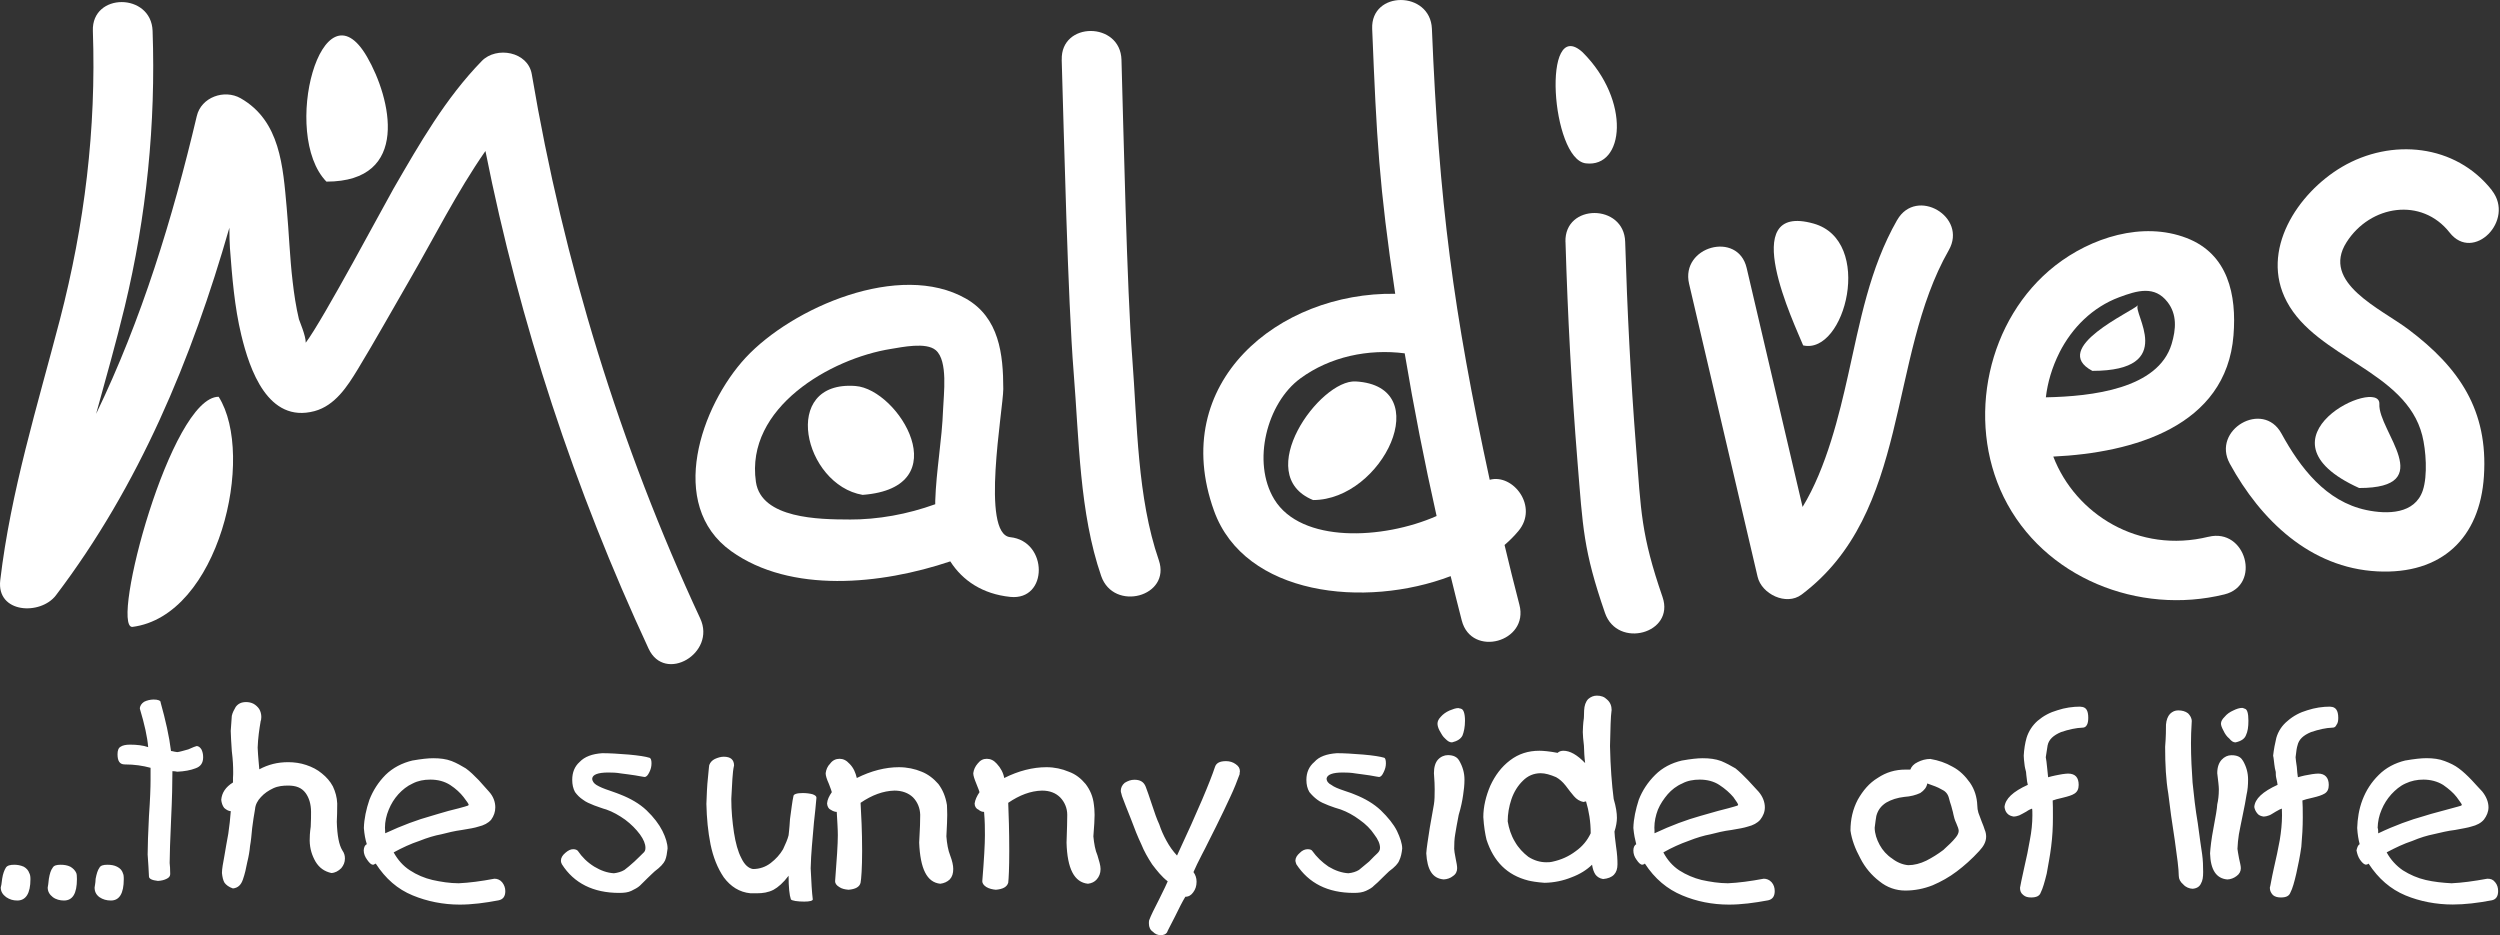 <svg width="532" height="199" viewBox="0 0 532 199" fill="none" xmlns="http://www.w3.org/2000/svg">
<rect x="0" y="0" width="532" height="199" fill="#333333" stroke="none"/>
<g clip-path="url(#clip0_16200_209441)">
<path fill-rule="evenodd" clip-rule="evenodd" d="M6.22 185.77C6.37 186.01 6.48 186.42 6.48 187.07C6.48 190.15 5.49 191.63 3.68 191.63C2.78 191.63 2.05 191.41 1.31 190.91C0.58 190.37 0.16 189.72 0.16 188.86C0.25 188.65 0.34 188.03 0.46 187C0.62 185.92 0.93 185.16 1.24 184.65C1.53 184.17 2.19 184.02 3.02 184.02C3.68 184.02 4.34 184.12 5.07 184.44C5.64 184.77 6.04 185.22 6.22 185.77ZM16.23 185.77C16.33 186.01 16.37 186.42 16.37 187.07C16.37 190.15 15.46 191.63 13.61 191.63C12.76 191.63 11.89 191.41 11.24 190.91C10.54 190.37 10.15 189.72 10.15 188.86C10.18 188.65 10.32 188.03 10.4 187C10.58 185.92 10.82 185.16 11.21 184.65C11.46 184.17 12.05 184.02 12.91 184.02C13.61 184.02 14.34 184.12 14.98 184.44C15.54 184.77 15.99 185.22 16.23 185.77ZM26.12 185.77C26.28 186.01 26.34 186.42 26.34 187.07C26.34 190.15 25.4 191.63 23.6 191.63C22.68 191.63 21.89 191.41 21.15 190.91C20.44 190.37 20.13 189.72 20.13 188.86C20.13 188.65 20.32 188.03 20.35 187C20.56 185.92 20.79 185.16 21.16 184.65C21.41 184.17 22.01 184.02 22.84 184.02C23.61 184.02 24.3 184.12 24.92 184.44C25.58 184.77 25.96 185.22 26.14 185.77M34.17 149.45C35.23 153.23 36.01 156.69 36.39 159.81C36.6 159.81 36.83 159.9 37.1 159.95C37.32 160 37.5 160 37.72 160.05C38.24 160 39.02 159.75 40.06 159.47C41.08 159.01 41.64 158.8 41.85 158.76C42.21 158.76 42.59 159.01 42.88 159.5C43.09 159.95 43.23 160.45 43.23 161.14C43.23 162.37 42.69 163.13 41.6 163.5C40.57 163.91 39.23 164.15 37.73 164.22C37.39 164.16 37.11 164.1 36.69 164.1C36.69 166.55 36.62 170.01 36.41 174.34C36.22 178.79 36.1 181.85 36.1 183.65C36.16 184.11 36.22 184.93 36.22 186.01C36.22 186.42 35.97 186.77 35.49 186.99C34.98 187.26 34.39 187.41 33.61 187.46C32.32 187.32 31.7 186.99 31.7 186.51C31.64 185.21 31.56 183.75 31.42 181.84C31.42 179.99 31.52 177.32 31.7 173.66C31.95 170.14 32.04 167.52 32.04 165.96V163.39C30.39 162.94 28.62 162.67 26.54 162.67C25.46 162.67 25.01 161.93 25.01 160.5C25.01 159.73 25.2 159.15 25.67 158.9C26.07 158.62 26.76 158.46 27.63 158.46C29.16 158.46 30.46 158.62 31.53 158.99C31.37 156.88 30.75 154.1 29.76 150.81C29.76 150.2 30.12 149.71 30.65 149.35C31.21 149.05 32 148.86 32.68 148.86C33.58 148.86 34.12 149.05 34.2 149.43M55.46 153.52C55.18 155.16 54.9 157.04 54.83 159.1C54.92 161.15 55.11 162.7 55.18 163.71C57.09 162.69 59.05 162.19 61.33 162.19C62.61 162.19 63.96 162.38 65.16 162.79C66.4 163.2 67.56 163.79 68.5 164.59C69.47 165.37 70.27 166.27 70.84 167.35C71.37 168.48 71.71 169.66 71.76 170.99C71.76 172.58 71.72 173.88 71.67 174.89C71.76 177.81 72.14 179.81 72.85 180.96C73.25 181.52 73.4 182.06 73.4 182.68C73.4 183.49 73.13 184.12 72.62 184.75C72 185.36 71.3 185.74 70.52 185.78C69.01 185.44 67.94 184.66 67.16 183.38C66.4 182.06 65.93 180.64 65.9 178.87C65.9 178.17 65.93 177.21 66.12 175.92C66.19 174.65 66.19 173.55 66.19 172.79C66.19 171.09 65.76 169.76 65.03 168.75C64.18 167.6 62.96 167.17 61.32 167.17C60.24 167.17 59.18 167.27 58.18 167.73C57.12 168.23 56.27 168.8 55.54 169.6C54.81 170.36 54.34 171.24 54.27 172.21C54.06 173.46 53.82 174.81 53.66 176.23C53.52 177.71 53.41 178.98 53.21 180.02C53.12 181.1 52.92 182.27 52.61 183.51C52.38 184.75 52.09 186.03 51.69 187.16C51.31 188.28 50.66 188.95 49.57 189.06C48.69 188.77 48.14 188.32 47.79 187.87C47.49 187.38 47.32 186.67 47.23 185.78C47.23 184.88 47.47 183.66 47.75 182.14C48.02 180.64 48.27 178.98 48.58 177.42C48.83 175.77 48.99 174.2 49.11 172.62C48.58 172.59 48.16 172.31 47.71 171.93C47.33 171.44 47.14 170.83 47.08 170.2C47.2 168.71 48.02 167.47 49.58 166.51V165.51C49.62 165.05 49.62 164.64 49.62 164.35C49.62 163.21 49.58 161.8 49.33 159.83C49.22 157.97 49.1 156.5 49.1 155.53C49.22 154.04 49.26 153.02 49.33 152.32C49.48 151.65 49.81 151.02 50.16 150.43C50.66 149.76 51.34 149.4 52.38 149.4C52.91 149.4 53.46 149.51 53.94 149.76C54.43 150.03 54.86 150.43 55.16 150.88C55.44 151.34 55.61 151.95 55.61 152.58C55.61 153.02 55.53 153.4 55.44 153.55M99.74 171.28C99.74 171.08 99.36 170.56 98.64 169.61C97.96 168.74 97.02 167.84 95.79 167.04C94.55 166.26 93.17 165.9 91.57 165.9C90.2 165.9 88.96 166.14 87.83 166.72C86.64 167.25 85.63 168.08 84.78 169C83.88 170 83.23 171.07 82.73 172.28C82.21 173.53 81.92 174.82 81.92 176.13C81.93 176.45 81.97 176.8 81.97 177.32C85.63 175.62 88.85 174.44 91.81 173.62C92.5 173.39 93.75 173.06 95.43 172.56C97.23 172.14 98.38 171.79 98.9 171.65C99.47 171.5 99.7 171.41 99.75 171.26M87.82 161.83C89.65 161.51 91.07 161.35 92.18 161.35C93.67 161.35 94.94 161.51 96.1 161.95C97.21 162.38 98.2 162.96 99.12 163.51C100.03 164.16 100.92 165.03 101.88 166.02C102.74 167.04 103.58 167.87 104.06 168.46C104.96 169.44 105.4 170.63 105.4 171.8C105.4 172.78 105.1 173.63 104.51 174.45C103.88 175.15 103 175.63 101.79 175.91C101.11 176.15 99.9 176.36 98.29 176.62C96.77 176.82 95.25 177.19 93.9 177.54C92.51 177.8 90.97 178.25 89.2 178.96C87.45 179.54 85.61 180.38 83.77 181.39C84.65 182.97 85.77 184.27 87.24 185.21C88.68 186.16 90.33 186.86 92.04 187.26C93.85 187.66 95.69 187.95 97.6 187.96C99.82 187.86 102.37 187.53 105.22 186.99C105.79 186.99 106.4 187.2 106.85 187.74C107.28 188.28 107.53 188.93 107.53 189.62C107.53 190.74 107.08 191.38 106.1 191.59C103.22 192.14 100.43 192.5 97.84 192.5C94.3 192.5 90.89 191.81 87.82 190.54C84.61 189.22 82.05 187 79.96 183.77C79.88 183.83 79.79 183.85 79.65 183.92C79.58 184 79.51 184 79.39 184.01C78.96 184.01 78.61 183.63 78.13 182.96C77.67 182.33 77.4 181.68 77.4 180.96C77.43 180.31 77.66 179.8 78.06 179.65C77.75 178.67 77.54 177.59 77.43 176.2C77.49 174.22 77.92 172.23 78.61 170.19C79.38 168.23 80.49 166.47 82.05 164.89C83.59 163.39 85.55 162.36 87.82 161.82M126.02 165.68C126.02 166.23 126.4 166.72 126.92 167.04C127.6 167.45 128.5 167.84 129.77 168.25C130.97 168.69 131.73 168.93 132 169.07C134.17 169.92 136.08 171.01 137.59 172.44C139.14 173.93 140.23 175.38 140.96 176.81C141.67 178.24 142.06 179.54 142.06 180.57C141.94 181.58 141.83 182.39 141.52 183.11C141.21 183.76 140.53 184.52 139.33 185.41C139.03 185.72 138.49 186.15 137.8 186.86C137.12 187.53 136.57 188.06 136.17 188.47C135.73 188.89 135.04 189.24 134.34 189.58C133.65 189.91 132.84 190.01 131.76 190.01C126.26 190.01 122.13 187.95 119.57 183.91C119.42 183.63 119.36 183.36 119.36 183.19C119.36 182.54 119.69 182.01 120.3 181.49C120.94 180.93 121.46 180.71 121.99 180.71C122.45 180.71 122.81 180.87 122.97 181.07C123.85 182.37 124.94 183.47 126.44 184.41C127.88 185.27 129.2 185.74 130.64 185.83C131.42 185.74 132.25 185.51 132.88 185.12C133.47 184.7 134.16 184.08 135 183.34C135.85 182.51 136.49 181.93 136.83 181.56C137.22 181.25 137.35 180.92 137.35 180.42C137.35 179.59 136.97 178.65 136.19 177.57C135.35 176.44 134.3 175.38 133.05 174.44C131.73 173.5 130.41 172.75 129.01 172.26C128.2 172.05 127.41 171.72 126.44 171.39C125.5 171.01 124.7 170.69 124.04 170.17C123.35 169.72 122.81 169.16 122.36 168.54C121.96 167.8 121.77 166.95 121.77 165.95C121.77 164.39 122.27 163.1 123.35 162.14C124.42 161.01 126.02 160.43 128.15 160.28C129.73 160.28 131.58 160.39 133.79 160.57C135.89 160.76 137.41 161 138.19 161.25C138.5 161.32 138.64 161.76 138.64 162.43C138.64 163.1 138.5 163.68 138.19 164.31C137.84 165.01 137.57 165.34 137.13 165.34C136.94 165.34 136.28 165.17 135.17 165C134.05 164.86 133.13 164.68 132.17 164.59C131.14 164.41 130.32 164.39 129.45 164.39C127.24 164.39 126.11 164.85 126.03 165.65M156.19 162.96C155.86 164.34 155.81 166.73 155.62 170.01C155.62 172.58 155.86 174.97 156.19 177.19C156.54 179.37 157.02 181.22 157.77 182.63C158.43 184.02 159.28 184.77 160.23 184.93C161.64 184.93 162.94 184.48 164.01 183.65C165.09 182.82 165.97 181.85 166.63 180.73C167.15 179.62 167.6 178.62 167.81 177.75C167.81 177.65 167.99 176.46 168.11 174.31C168.42 172.11 168.59 170.53 168.84 169.44C168.84 169.01 169.56 168.76 170.83 168.76C171.61 168.76 172.37 168.87 172.89 169.01C173.45 169.2 173.74 169.44 173.74 169.75C173.58 171.42 173.45 173.07 173.21 175C173.07 176.81 172.89 178.5 172.77 180.08C172.65 181.51 172.55 183.15 172.51 184.77C172.65 187.67 172.77 189.94 172.96 191.38C172.96 191.67 172.37 191.86 171.14 191.86C170.45 191.86 169.86 191.82 169.25 191.73C168.68 191.62 168.42 191.54 168.3 191.38C167.99 190.49 167.81 188.81 167.81 186.36C166.71 187.84 165.57 188.82 164.6 189.35C163.48 189.92 162.32 190.09 161.09 190.09H159.71C157.34 189.87 155.47 188.64 154.03 186.71C152.68 184.73 151.76 182.39 151.2 179.68C150.66 176.96 150.39 174.15 150.32 171.08C150.39 169.2 150.45 167.26 150.66 165.4C150.82 163.51 150.94 162.64 150.94 162.78C151.13 162.24 151.56 161.78 152.12 161.51C152.76 161.22 153.39 161.03 154.01 161.03C155.48 161.03 156.21 161.66 156.21 162.95M180.76 162.51C181.66 163.41 182.06 164.44 182.33 165.56C185.36 164.04 188.41 163.26 191.29 163.26C193.04 163.26 194.71 163.62 196.13 164.22C197.48 164.75 198.68 165.68 199.69 166.84C200.61 168.08 201.22 169.49 201.51 171.31C201.51 171.71 201.57 172.4 201.57 173.4C201.57 174.23 201.51 175.79 201.39 177.98C201.51 179.54 201.76 180.95 202.19 182.02C202.64 183.2 202.85 184.16 202.85 184.92C202.85 185.85 202.64 186.57 202.11 187.14C201.57 187.66 200.89 187.96 200.09 188.06C197.23 187.77 195.83 184.86 195.6 179.32C195.78 176.45 195.82 174.45 195.82 173.39C195.78 171.95 195.24 170.65 194.29 169.68C193.33 168.75 191.96 168.24 190.35 168.24C187.95 168.3 185.54 169.19 183.13 170.84C183.27 173.37 183.46 176.78 183.46 181.08C183.46 184.75 183.28 187.05 183.13 187.85C182.91 188.75 182.04 189.21 180.58 189.34C179.76 189.27 179.1 189.12 178.58 188.75C177.96 188.38 177.71 187.95 177.71 187.53C178.07 182.88 178.29 179.62 178.29 177.74C178.29 176.45 178.17 174.78 178.06 172.77C177.7 172.77 177.28 172.65 176.72 172.28C176.27 172.07 176.05 171.56 176 170.98C176.05 170.17 176.45 169.39 177.01 168.57C177.01 168.45 176.78 167.86 176.4 166.84C175.93 165.79 175.7 165.07 175.7 164.54C175.81 163.78 176.05 163.1 176.69 162.46C177.18 161.79 177.87 161.47 178.67 161.47C179.4 161.47 180.12 161.79 180.75 162.51M212.11 162.51C212.95 163.41 213.5 164.44 213.7 165.56C216.72 164.04 219.77 163.26 222.69 163.26C224.41 163.26 226.01 163.62 227.43 164.22C228.92 164.75 230.05 165.68 231.02 166.84C231.96 168.08 232.6 169.49 232.79 171.31C232.84 171.71 232.93 172.4 232.93 173.4C232.93 174.23 232.85 175.79 232.67 177.98C232.82 179.54 233.07 180.95 233.54 182.02C233.89 183.2 234.2 184.16 234.2 184.92C234.2 185.85 233.89 186.57 233.38 187.14C232.93 187.66 232.32 187.96 231.52 188.06C228.61 187.77 227.11 184.86 226.96 179.32C227.06 176.45 227.11 174.45 227.11 173.39C227.11 171.95 226.54 170.65 225.6 169.68C224.66 168.75 223.4 168.24 221.73 168.24C219.33 168.3 216.96 169.19 214.55 170.84C214.65 173.37 214.77 176.78 214.77 181.08C214.77 184.75 214.65 187.05 214.55 187.85C214.27 188.75 213.42 189.21 211.91 189.34C211.2 189.27 210.49 189.12 209.88 188.75C209.31 188.38 209.03 187.95 209.03 187.53C209.41 182.88 209.59 179.62 209.59 177.74C209.59 176.45 209.59 174.78 209.41 172.77C209.03 172.77 208.62 172.65 208.2 172.28C207.68 172.07 207.4 171.56 207.4 170.98C207.52 170.17 207.89 169.39 208.44 168.57C208.44 168.45 208.19 167.86 207.79 166.84C207.36 165.79 207.11 165.07 207.11 164.54C207.21 163.78 207.51 163.1 208.07 162.46C208.6 161.79 209.21 161.47 209.99 161.47C210.77 161.47 211.47 161.79 212.11 162.51ZM263.81 164.71C263.29 166.14 262.63 167.84 261.79 169.61C260.94 171.42 259.97 173.52 258.77 175.91C257.56 178.25 256.62 180.28 255.81 181.77C255 183.32 254.39 184.61 253.97 185.58C254.39 186.15 254.63 186.83 254.63 187.62C254.63 188.54 254.39 189.25 253.92 189.88C253.5 190.49 252.94 190.83 252.24 190.83C251.63 191.82 250.89 193.29 250.02 195.08C249.1 196.92 248.49 197.99 248.34 198.42C248.09 198.8 247.66 199 246.99 199C246.38 199 245.84 198.8 245.31 198.26C244.75 197.9 244.49 197.24 244.49 196.58V196.2C244.49 196.02 244.54 195.89 244.54 195.83C244.9 194.84 245.66 193.32 246.69 191.32C247.7 189.26 248.34 187.97 248.49 187.55C247.18 186.54 246.17 185.24 245.18 183.94C244.26 182.54 243.44 181.1 242.86 179.64C242.13 178.11 241.43 176.37 240.65 174.25C239.82 172.17 239.18 170.57 238.78 169.46C238.72 169.22 238.66 169.1 238.64 168.92C238.6 168.81 238.53 168.6 238.5 168.34C238.5 167.69 238.75 167.07 239.34 166.58C240.03 166.17 240.64 165.93 241.4 165.93C242.6 165.93 243.4 166.36 243.81 167.42C244.14 168.24 244.54 169.46 245.12 171.19C245.69 172.94 246.19 174.36 246.69 175.42C247.07 176.59 247.59 177.77 248.2 178.87C248.86 180.09 249.58 181.1 250.47 182.06C254.93 172.51 257.53 166.28 258.52 163.28C258.78 162.39 259.52 161.97 260.91 161.97C261.69 161.97 262.39 162.2 262.94 162.6C263.57 163.03 263.85 163.49 263.85 164.11C263.85 164.23 263.85 164.3 263.8 164.44V164.73L263.81 164.71ZM282.3 165.68C282.3 166.23 282.67 166.72 283.33 167.04C283.85 167.45 284.79 167.84 286.02 168.25C287.3 168.69 288.05 168.93 288.29 169.07C290.44 169.92 292.32 171.01 293.84 172.44C295.37 173.93 296.55 175.38 297.27 176.81C297.95 178.24 298.39 179.54 298.39 180.57C298.28 181.58 298.11 182.39 297.76 183.11C297.52 183.76 296.82 184.52 295.6 185.41C295.32 185.72 294.78 186.15 294.1 186.86C293.44 187.53 292.89 188.06 292.38 188.47C292.03 188.89 291.38 189.24 290.66 189.58C289.91 189.91 289.12 190.01 288.09 190.01C282.54 190.01 278.5 187.95 275.86 183.91C275.79 183.63 275.66 183.36 275.66 183.19C275.66 182.54 276 182.01 276.6 181.49C277.14 180.93 277.73 180.71 278.29 180.71C278.79 180.71 279.14 180.87 279.25 181.07C280.18 182.37 281.32 183.47 282.7 184.41C284.12 185.27 285.54 185.74 286.92 185.83C287.82 185.74 288.55 185.51 289.19 185.12C289.71 184.7 290.44 184.08 291.34 183.34C292.15 182.51 292.71 181.93 293.13 181.56C293.44 181.25 293.67 180.92 293.67 180.42C293.67 179.59 293.27 178.65 292.44 177.57C291.69 176.44 290.65 175.38 289.3 174.44C288.05 173.5 286.66 172.75 285.31 172.26C284.49 172.05 283.64 171.72 282.72 171.39C281.78 171.01 280.97 170.69 280.31 170.17C279.7 169.72 279.13 169.16 278.63 168.54C278.2 167.8 278 166.95 278 165.95C278 164.39 278.56 163.1 279.7 162.14C280.69 161.01 282.3 160.43 284.49 160.28C286.02 160.28 287.86 160.39 290.07 160.57C292.29 160.76 293.7 161 294.57 161.25C294.79 161.32 294.92 161.76 294.92 162.43C294.92 163.1 294.76 163.68 294.45 164.31C294.14 165.01 293.81 165.34 293.44 165.34C293.25 165.34 292.54 165.17 291.48 165C290.38 164.86 289.3 164.68 288.48 164.59C287.46 164.41 286.55 164.39 285.74 164.39C283.55 164.39 282.44 164.85 282.3 165.65M310.93 150.83C311.42 150.95 311.75 151.8 311.75 153.38C311.75 154.69 311.52 155.74 311.23 156.49C310.88 157.24 310.08 157.72 308.99 157.98C308.47 157.98 308.07 157.72 307.58 157.22C307.02 156.75 306.7 156.13 306.35 155.5C305.99 154.83 305.9 154.32 305.9 153.99C305.9 153.52 306.11 153.04 306.58 152.55C307.1 151.96 307.69 151.54 308.47 151.19C309.17 150.9 309.82 150.68 310.29 150.68C310.41 150.68 310.6 150.72 310.65 150.77C310.88 150.77 310.93 150.82 310.93 150.82M310.5 161.83C311.24 163.1 311.64 164.42 311.64 165.9C311.64 166.99 311.52 168.13 311.35 169.2C311.19 170.31 310.93 171.71 310.41 173.41C310.08 175.15 309.82 176.5 309.66 177.57C309.49 178.5 309.45 179.63 309.45 180.63C309.45 180.95 309.56 181.65 309.75 182.62C309.96 183.64 310.08 184.27 310.08 184.76C310.08 185.42 309.82 186.01 309.2 186.42C308.66 186.87 307.92 187.11 307.22 187.14C304.81 186.94 303.71 185.07 303.51 181.58C303.58 180.44 303.88 178.61 304.26 176.13C304.71 173.66 304.99 172.07 305.14 171.15C305.28 170.33 305.3 169.22 305.3 167.94C305.3 167.29 305.27 166.13 305.14 164.52C305.14 163.24 305.44 162.29 305.98 161.67C306.57 161.02 307.36 160.69 308.11 160.69C309.27 160.69 310.07 161.09 310.48 161.81M342.94 151.17C342.75 152.46 342.7 154.99 342.61 158.76C342.7 163.14 342.99 166.9 343.39 170.01C343.89 171.71 344.08 173.01 344.08 174.04C344.08 174.83 343.92 175.83 343.56 176.96C343.56 177.44 343.68 178.47 343.89 180.09C344.15 181.78 344.2 182.97 344.2 183.92C344.2 185.83 343.23 186.87 341.14 187.06C340.38 186.94 339.88 186.57 339.54 186.15C339.15 185.58 338.93 184.93 338.79 184.01C337.69 185.08 336.27 186.01 334.38 186.71C332.66 187.41 330.68 187.83 328.67 187.86C327 187.74 325.84 187.53 325.2 187.37C320.71 186.23 317.84 183.32 316.33 178.68C316.05 177.51 315.77 175.91 315.65 173.88C315.65 171.64 316.21 169.39 317.13 167.22C318.14 165.03 319.49 163.19 321.35 161.79C323.15 160.42 325.19 159.76 327.58 159.76C328.37 159.76 329.77 159.88 331.45 160.21C331.8 159.87 332.27 159.76 332.69 159.76C334.08 159.76 335.59 160.6 337.32 162.38C337.15 161.11 337.1 159.88 337.06 158.67C336.9 157.44 336.84 156.48 336.82 155.79C336.84 155.34 336.84 154.89 336.87 154.53C336.9 154.2 336.9 153.9 336.94 153.65C336.94 153.37 337.06 153.03 337.06 152.54C337.06 152.08 337.1 151.62 337.1 151.18C337.15 150.15 337.41 149.36 337.97 148.75C338.53 148.28 339.13 148.03 339.81 148.03C340.71 148.03 341.41 148.28 341.99 148.87C342.65 149.44 342.96 150.2 342.96 151.16M331.18 165.4C329.89 164.85 328.8 164.54 327.87 164.54C326.41 164.54 325.13 165.07 324.07 166.14C323.01 167.17 322.18 168.48 321.64 170.05C321.1 171.66 320.84 173.22 320.84 174.79C321.1 176.31 321.55 177.75 322.37 179.11C323.12 180.44 324.15 181.5 325.23 182.33C326.45 183.11 327.73 183.49 329.05 183.49C329.48 183.49 329.94 183.48 330.41 183.36C332.23 182.96 333.83 182.25 335.3 181.14C336.8 180.08 337.82 178.78 338.5 177.32C338.5 174.87 338.13 172.59 337.51 170.54C337.38 170.54 337.11 170.6 337.02 170.66C336.14 170.52 335.48 170.06 334.94 169.43C334.42 168.86 333.88 168.11 333.19 167.21C332.5 166.33 331.84 165.78 331.16 165.4M369.88 171.28C369.88 171.08 369.53 170.56 368.85 169.61C368.11 168.74 367.11 167.84 365.88 167.04C364.7 166.26 363.26 165.9 361.7 165.9C360.36 165.9 359.05 166.14 357.99 166.72C356.75 167.25 355.71 168.08 354.9 169C354.05 170 353.32 171.07 352.81 172.28C352.33 173.53 352.05 174.82 352.05 176.13C352.08 176.45 352.08 176.8 352.08 177.32C355.71 175.62 358.94 174.44 361.87 173.62C362.63 173.39 363.91 173.06 365.6 172.56C367.3 172.14 368.56 171.79 369.02 171.65C369.56 171.5 369.89 171.41 369.89 171.26M357.99 161.83C359.8 161.51 361.2 161.35 362.33 161.35C363.79 161.35 365.07 161.51 366.27 161.95C367.29 162.38 368.4 162.96 369.31 163.51C370.12 164.16 371.03 165.03 371.97 166.02C372.91 167.04 373.65 167.87 374.22 168.46C375.07 169.44 375.56 170.63 375.56 171.8C375.56 172.78 375.21 173.63 374.57 174.45C373.95 175.15 373.06 175.63 371.9 175.91C371.18 176.15 370.03 176.36 368.45 176.62C366.83 176.82 365.34 177.19 363.99 177.54C362.6 177.8 361.06 178.25 359.27 178.96C357.62 179.54 355.73 180.38 353.96 181.39C354.79 182.97 355.92 184.27 357.34 185.21C358.81 186.16 360.48 186.86 362.11 187.26C363.97 187.66 365.79 187.95 367.7 187.96C369.92 187.86 372.47 187.53 375.32 186.99C375.92 186.99 376.51 187.2 377 187.74C377.47 188.28 377.66 188.93 377.66 189.62C377.66 190.74 377.19 191.38 376.25 191.59C373.28 192.14 370.56 192.5 367.94 192.5C364.33 192.5 360.99 191.81 357.98 190.54C354.8 189.22 352.13 187 350.03 183.77C349.96 183.83 349.91 183.85 349.81 183.92C349.683 183.973 349.577 184.003 349.49 184.01C349.11 184.01 348.71 183.63 348.26 182.96C347.79 182.33 347.58 181.68 347.58 180.96C347.58 180.31 347.86 179.8 348.19 179.65C347.94 178.67 347.7 177.59 347.58 176.2C347.63 174.22 348.08 172.23 348.73 170.19C349.49 168.23 350.64 166.47 352.23 164.89C353.74 163.39 355.65 162.36 357.99 161.82" fill="white"/>
<path fill-rule="evenodd" clip-rule="evenodd" d="M410.861 161.52C412.461 161.79 414.041 162.32 415.471 163.14C417.041 163.95 418.231 165.18 419.211 166.56C420.181 167.97 420.701 169.59 420.771 171.43C420.771 171.96 420.851 172.41 421.001 172.95C421.181 173.44 421.411 174.1 421.691 174.8C422.001 175.53 422.221 176.15 422.351 176.58C422.561 177.04 422.651 177.58 422.651 178.03C422.651 179.12 422.111 180.1 421.181 181.09C419.601 182.83 417.931 184.28 416.411 185.43C414.791 186.66 413.061 187.62 411.261 188.39C409.381 189.13 407.451 189.51 405.451 189.51C403.451 189.51 401.541 188.85 399.921 187.52C398.301 186.28 396.891 184.64 395.881 182.65C394.781 180.63 394.051 178.67 393.781 176.76C393.781 174.34 394.281 172.18 395.341 170.16C396.441 168.24 397.741 166.65 399.611 165.52C401.371 164.35 403.291 163.77 405.461 163.77H406.521C406.751 163.13 407.241 162.57 408.101 162.17C408.911 161.77 409.761 161.5 410.861 161.5M414.711 169.75C414.471 168.88 413.921 168.31 413.111 167.96C412.371 167.51 411.421 167.18 410.121 166.72C410.001 167.54 409.451 168.21 408.641 168.75C407.691 169.19 406.591 169.49 405.241 169.58C403.751 169.75 402.471 170.16 401.371 170.8C400.261 171.52 399.611 172.4 399.281 173.64C399.161 174.23 399.081 175.05 398.931 176.15C398.951 177.4 399.351 178.62 400.001 179.81C400.611 180.94 401.531 181.97 402.661 182.71C403.671 183.5 404.881 184.01 406.071 184.11C407.301 184.11 408.641 183.77 409.911 183.15C411.161 182.51 412.371 181.76 413.521 180.89C414.601 179.9 415.481 179.1 416.161 178.24C416.601 177.72 416.811 177.21 416.811 176.8C416.811 176.45 416.621 175.94 416.301 175.2C415.951 174.47 415.791 173.83 415.671 173.26C415.581 172.65 415.341 172.08 415.231 171.51C415.021 170.96 414.871 170.34 414.711 169.75ZM442.731 150.4C443.911 150.4 444.381 151.17 444.381 152.75C444.381 153.36 444.301 153.87 444.131 154.19C443.911 154.69 443.531 154.84 443.211 154.84C441.761 154.89 440.191 155.24 438.581 155.79C436.981 156.47 435.991 157.35 435.731 158.62C435.661 159.01 435.551 159.86 435.341 161.14C435.431 161.66 435.551 162.37 435.611 163.19C435.731 164.16 435.801 164.89 435.841 165.4C436.331 165.23 436.761 165.18 437.331 165.03C437.841 164.91 438.321 164.85 438.861 164.74C439.321 164.68 439.781 164.62 440.071 164.62C441.621 164.62 442.341 165.45 442.341 167.02C442.341 167.91 442.051 168.48 441.481 168.86C440.951 169.23 440.071 169.48 438.971 169.75C437.881 170 437.241 170.17 436.811 170.34C436.861 171.07 436.861 172.28 436.861 173.94C436.861 176.02 436.761 178.02 436.481 180.2C436.231 182.25 435.841 184.11 435.541 185.9C435.111 187.66 434.701 189.1 434.271 189.93C434.021 190.68 433.311 190.98 432.231 190.98C431.541 190.98 431.011 190.85 430.581 190.48C430.041 190.07 429.861 189.61 429.861 188.91C429.931 188.47 430.221 187.04 430.731 184.74C431.261 182.52 431.641 180.6 431.951 178.78C432.311 176.96 432.491 175.19 432.491 173.53C432.491 172.83 432.491 172.3 432.421 172.07C432.231 172.14 431.781 172.3 431.181 172.72C430.581 173.05 430.041 173.36 429.701 173.51C429.291 173.66 428.891 173.76 428.481 173.76C427.961 173.66 427.491 173.51 427.131 173.09C426.781 172.72 426.641 172.27 426.561 171.73C426.721 169.99 428.331 168.46 431.521 167.01C431.401 166.54 431.321 166.13 431.291 165.67C431.251 165.16 431.141 164.7 431.141 164.27C431.021 163.76 430.861 163.24 430.811 162.62C430.731 161.96 430.651 161.32 430.651 160.81C430.721 159.45 430.931 158.13 431.251 157.02C431.681 155.62 432.491 154.37 433.601 153.39C434.831 152.34 436.221 151.6 437.821 151.14C439.421 150.61 441.081 150.37 442.721 150.37M466.401 153.52C466.281 155.33 466.241 156.95 466.241 158.14C466.241 161.22 466.401 163.98 466.581 166.55C466.851 169.2 467.161 172.11 467.691 175.2C468.101 178.34 468.441 180.61 468.611 181.76C468.791 183.05 468.831 184.27 468.831 185.57C468.831 186.66 468.721 187.4 468.361 188.02C468.071 188.65 467.521 189.05 466.591 189.13C465.891 189.1 465.131 188.81 464.611 188.22C463.961 187.67 463.641 187.06 463.641 186.36C463.641 184.94 463.301 182.41 462.791 178.79C462.201 175.05 461.751 171.8 461.411 168.88C460.921 166.02 460.741 162.69 460.741 158.92C460.921 156.75 460.921 155.16 460.921 154.19C461.001 153.23 461.301 152.42 461.781 151.91C462.311 151.4 462.861 151.17 463.521 151.17C464.341 151.17 465.051 151.36 465.621 151.8C466.071 152.27 466.411 152.79 466.411 153.53M477.711 150.82C478.201 150.95 478.461 151.77 478.461 153.37C478.461 154.7 478.321 155.66 477.931 156.48C477.631 157.24 476.891 157.72 475.721 157.98C475.251 157.98 474.851 157.73 474.401 157.17C473.871 156.75 473.451 156.14 473.161 155.5C472.781 154.81 472.621 154.32 472.621 153.99C472.621 153.52 472.891 153.03 473.391 152.55C473.881 151.95 474.481 151.53 475.261 151.18C475.931 150.85 476.551 150.64 477.131 150.64C477.281 150.64 477.431 150.69 477.541 150.77C477.651 150.77 477.651 150.82 477.721 150.82M477.271 161.83C478.011 163.1 478.391 164.41 478.391 165.89C478.391 166.99 478.311 168.11 478.051 169.2C477.881 170.31 477.631 171.66 477.261 173.4C476.881 175.15 476.651 176.49 476.431 177.57C476.291 178.5 476.161 179.63 476.131 180.63C476.161 180.95 476.281 181.65 476.461 182.63C476.671 183.6 476.851 184.28 476.851 184.76C476.851 185.43 476.521 186.02 475.931 186.43C475.351 186.88 474.661 187.12 473.981 187.15C471.611 186.95 470.401 185.08 470.301 181.59C470.371 180.46 470.561 178.62 471.041 176.14C471.511 173.67 471.781 172.08 471.831 171.16C472.031 170.34 472.171 169.24 472.171 167.96C472.171 167.31 472.021 166.15 471.831 164.54C471.831 163.19 472.201 162.31 472.751 161.69C473.361 161.03 474.081 160.71 474.861 160.71C476.041 160.71 476.841 161.07 477.241 161.83M495.921 150.4C497.011 150.4 497.581 151.17 497.581 152.75C497.581 153.36 497.501 153.87 497.241 154.19C497.011 154.69 496.761 154.84 496.391 154.84C494.901 154.89 493.421 155.24 491.781 155.79C490.141 156.47 489.191 157.35 488.911 158.62C488.771 159.01 488.631 159.86 488.501 161.14C488.551 161.66 488.621 162.37 488.761 163.19C488.831 164.16 488.901 164.89 488.991 165.4C489.461 165.23 489.911 165.18 490.421 165.03C491.011 164.91 491.521 164.85 492.031 164.74C492.501 164.68 492.951 164.62 493.311 164.62C494.721 164.62 495.561 165.45 495.561 167.02C495.561 167.91 495.301 168.48 494.701 168.86C494.081 169.23 493.291 169.48 492.131 169.75C491.051 170 490.361 170.17 489.951 170.34C490.011 171.07 490.031 172.28 490.031 173.94C490.031 176.02 489.911 178.02 489.721 180.2C489.441 182.25 489.041 184.11 488.651 185.9C488.241 187.66 487.851 189.1 487.401 189.93C487.121 190.68 486.481 190.98 485.361 190.98C484.721 190.98 484.131 190.85 483.691 190.48C483.311 190.07 483.021 189.61 483.021 188.91C483.161 188.47 483.361 187.04 483.881 184.74C484.401 182.52 484.801 180.6 485.131 178.78C485.431 176.96 485.611 175.19 485.611 173.53C485.611 172.83 485.581 172.3 485.581 172.07C485.351 172.14 484.971 172.3 484.271 172.72C483.681 173.05 483.301 173.36 482.881 173.51C482.511 173.66 482.061 173.76 481.641 173.76C481.121 173.66 480.651 173.51 480.351 173.09C480.041 172.72 479.801 172.27 479.711 171.73C479.831 169.99 481.501 168.46 484.671 167.01C484.581 166.54 484.551 166.13 484.411 165.67C484.281 165.16 484.281 164.7 484.281 164.27C484.131 163.76 484.051 163.24 483.971 162.62C483.881 161.96 483.851 161.32 483.721 160.81C483.871 159.45 484.131 158.13 484.401 157.02C484.801 155.62 485.611 154.37 486.821 153.39C488.021 152.34 489.431 151.6 491.001 151.14C492.651 150.61 494.241 150.37 495.901 150.37M523.881 171.28C523.881 171.08 523.431 170.56 522.771 169.61C522.111 168.74 521.071 167.84 519.901 167.03C518.651 166.26 517.201 165.9 515.701 165.9C514.381 165.9 513.101 166.15 511.881 166.73C510.701 167.26 509.751 168.09 508.881 169.02C507.981 170.02 507.311 171.09 506.811 172.29C506.261 173.55 506.001 174.84 505.961 176.15C506.081 176.46 506.081 176.81 506.081 177.34C509.631 175.64 512.931 174.46 515.881 173.64C516.551 173.4 517.801 173.07 519.611 172.58C521.371 172.12 522.481 171.81 522.961 171.67C523.571 171.52 523.841 171.43 523.891 171.28M511.881 161.83C513.721 161.51 515.221 161.34 516.351 161.34C517.761 161.34 519.111 161.51 520.221 161.95C521.361 162.38 522.401 162.87 523.231 163.51C524.121 164.16 525.041 165.03 525.991 166.02C526.941 167.03 527.661 167.87 528.211 168.42C529.031 169.44 529.551 170.61 529.551 171.8C529.551 172.78 529.151 173.63 528.601 174.38C528.011 175.11 527.061 175.62 525.871 175.9C525.181 176.13 524.021 176.31 522.461 176.61C520.821 176.8 519.391 177.18 517.921 177.51C516.551 177.79 515.051 178.22 513.311 178.96C511.561 179.53 509.771 180.38 507.881 181.38C508.731 182.96 509.961 184.27 511.341 185.21C512.851 186.16 514.461 186.86 516.191 187.26C517.911 187.66 519.771 187.86 521.691 187.96C523.891 187.86 526.411 187.52 529.301 186.99C530.011 186.99 530.501 187.14 530.971 187.74C531.421 188.28 531.601 188.92 531.601 189.62C531.601 190.69 531.191 191.38 530.281 191.58C527.291 192.15 524.501 192.48 521.951 192.48C518.421 192.48 514.971 191.82 511.881 190.54C508.731 189.22 506.131 187 504.031 183.77C504.001 183.83 503.931 183.85 503.811 183.92C503.691 183.92 503.591 183.99 503.521 184C503.111 184 502.701 183.63 502.221 182.96C501.791 182.33 501.601 181.68 501.461 180.96C501.611 180.3 501.801 179.8 502.141 179.65C501.881 178.67 501.691 177.56 501.611 176.2C501.681 174.21 501.961 172.24 502.741 170.19C503.501 168.23 504.601 166.47 506.211 164.89C507.711 163.39 509.641 162.36 511.881 161.82" fill="white"/>
<path d="M149.012 131.62C131.872 94.8 119.932 55.83 113.162 15.79C112.342 10.96 105.632 9.8 102.532 12.97C94.762 20.96 89.322 30.51 83.772 40.09C82.222 42.75 68.622 68.29 65.062 72.93C65.092 71.45 63.702 68.27 63.612 67.93C62.982 65.28 62.582 62.6 62.272 59.89C61.652 54.7 61.492 49.46 61.012 44.24C60.212 35.44 59.662 25.74 51.212 20.91C47.752 18.94 42.812 20.66 41.872 24.72C36.712 46.54 30.132 68.04 20.452 88.07C22.542 80.48 24.702 72.91 26.542 65.28C31.182 46.03 33.162 26.36 32.472 6.57C32.182 -1.58 19.482 -1.62 19.762 6.57C20.492 27.46 18.002 47.8 12.742 68.03C7.942 86.45 2.302 104.49 0.052 123.48C-0.778 130.54 8.632 130.99 11.902 126.68C29.592 103.37 40.812 76.39 48.812 48.46C48.832 50.16 48.842 51.69 48.932 52.8C49.402 58.98 49.892 65.26 51.352 71.32C53.112 78.63 57.012 90.12 66.912 87.49C71.302 86.31 73.922 82.22 76.112 78.62C79.902 72.38 83.452 65.97 87.122 59.65C92.362 50.61 97.232 40.85 103.302 32.13C110.582 68.72 122.272 104.17 138.022 138.04C141.472 145.46 152.442 139.02 149.012 131.62Z" fill="white"/>
<path d="M180.599 110.55C174.409 110.53 162.009 110.4 160.859 102.55C158.559 86.74 176.769 76.29 189.599 74.25C191.979 73.87 197.049 72.77 199.119 74.51C201.789 76.76 200.799 83.97 200.689 87.13C200.459 93.65 199.229 100.09 199.019 106.58C199.019 106.82 199.019 107.05 199.019 107.3C193.109 109.43 186.919 110.58 180.599 110.56M214.979 114.31C208.649 113.65 213.479 87.16 213.499 82.78C213.499 75.37 212.629 67.58 205.539 63.54C191.459 55.51 168.589 65.44 158.669 76.12C149.219 86.32 141.809 107.41 155.599 117.29C168.249 126.34 187.449 124.43 202.219 119.46C204.859 123.58 209.109 126.41 214.979 127.02C223.099 127.86 223.059 115.15 214.979 114.31Z" fill="white"/>
<path fill-rule="evenodd" clip-rule="evenodd" d="M69.459 38.65C59.648 28.54 68.549 -4.43 78.109 12.1C83.178 20.84 87.508 38.65 69.459 38.65Z" fill="white"/>
<path fill-rule="evenodd" clip-rule="evenodd" d="M28.14 133.41C23.42 133.41 36.33 84.43 46.53 84.43C54.46 96.99 46.56 131.09 28.14 133.41Z" fill="white"/>
<path fill-rule="evenodd" clip-rule="evenodd" d="M183.568 105.31C171.048 103.18 165.898 80.92 182.048 82.14C191.288 82.84 203.968 103.77 183.568 105.31Z" fill="white"/>
<path fill-rule="evenodd" clip-rule="evenodd" d="M336.778 11.12C347.108 21.43 345.658 35.76 337.458 34.76C330.068 33.87 328.048 3.17 336.778 11.12Z" fill="white"/>
<path d="M271.16 106.25C266.34 98.31 269.61 85.74 276.7 80.54C283.04 75.88 291.19 74.2 298.92 75.19C300.86 86.79 303.13 98.32 305.71 109.81C294.27 114.85 276.88 115.64 271.16 106.25ZM320.17 115.97C321.25 115.05 322.24 114.05 323.11 113.01C327.47 107.83 322 100.73 317.01 102.1C309.21 66.07 306.22 43.04 304.71 6.13C304.38 -2.02 291.67 -2.06 292 6.13C292.95 29.57 293.45 39.35 296.9 62.52C272.15 62.11 248.5 81.39 258.35 108.71C264.87 126.77 290.5 129.53 308.7 122.6C309.47 125.75 310.26 128.92 311.07 132.07C313.15 139.98 325.41 136.63 323.33 128.69C322.23 124.47 321.18 120.23 320.17 115.98" fill="white"/>
<path d="M333.138 51.46C333.598 67.07 334.428 82.65 335.688 98.21C336.838 112.27 336.898 116.99 341.538 130.43C344.198 138.13 356.468 134.81 353.788 127.05C349.188 113.69 349.228 109 348.138 94.99C347.008 80.51 346.268 66 345.838 51.46C345.608 43.3 332.898 43.27 333.128 51.46" fill="white"/>
<path d="M403.709 46.82C397.809 57.17 395.83 68.47 393.25 79.94C391.41 88.11 388.699 99.5 383.589 107.88C379.629 90.93 375.66 73.97 371.69 57.03C369.83 49.06 357.57 52.43 359.44 60.4C364.3 81.18 369.159 101.96 374.019 122.74C374.869 126.4 380.099 128.97 383.359 126.54C406.579 109.12 401.62 76.12 414.7 53.24C418.76 46.12 407.78 39.72 403.72 46.82" fill="white"/>
<path d="M438.268 74.98C440.958 69.7 445.308 65.38 450.918 63.27C454.878 61.78 458.518 60.75 461.248 64.27C463.298 66.91 463.068 70.05 462.118 73.22C459.238 82.73 445.218 84.36 435.358 84.55C435.728 81.4 436.658 78.19 438.268 74.99M469.978 114.22C455.108 117.88 441.658 109.43 436.938 97.16C453.918 96.36 473.748 90.76 475.288 71.36C475.978 62.75 474.158 54.05 465.308 50.65C455.908 47.03 444.938 50.58 437.348 56.52C422.898 67.84 418.338 89.33 426.378 105.75C434.848 123 455.158 130.97 473.358 126.49C481.288 124.53 477.938 112.27 469.968 114.23" fill="white"/>
<path d="M530.29 40.51C522.55 30.64 508.86 29.34 498.35 35.53C488.93 41.1 480.85 53.3 486.62 64.17C492.99 76.2 511.96 78.91 515.45 92.64C516.25 95.78 516.63 101.22 515.57 104.37C513.88 109.42 508.03 109.48 503.57 108.54C494.94 106.73 489.47 99.52 485.49 92.25C481.56 85.06 470.57 91.47 474.5 98.66C481.04 110.63 491.59 120.87 505.92 121.59C519.58 122.28 527.74 114.5 528.58 101.32C529.49 87.35 523.37 78.28 512.57 70.14C506.65 65.67 493.84 60.18 499.35 51.54C504.41 43.6 515.35 41.93 521.28 49.49C526.32 55.92 535.27 46.88 530.27 40.51" fill="white"/>
<path fill-rule="evenodd" clip-rule="evenodd" d="M383.711 73.5C381.941 69.1 369.331 42.92 385.911 47.57C398.861 51.18 392.661 75.57 383.711 73.5Z" fill="white"/>
<path fill-rule="evenodd" clip-rule="evenodd" d="M279.42 106.41C266.24 101.02 280.85 80.72 288.5 81.17C305.78 82.17 294.23 106.41 279.42 106.41Z" fill="white"/>
<path fill-rule="evenodd" clip-rule="evenodd" d="M445.25 78.92C436.08 74.09 453.79 66.29 454.96 64.95C453.66 66.44 463.61 78.92 445.25 78.92Z" fill="white"/>
<path fill-rule="evenodd" clip-rule="evenodd" d="M502.02 103.85C478.41 93.15 506.65 79.97 506.33 85.99C506.02 91.7 519.03 103.85 502.02 103.85Z" fill="white"/>
<path d="M225.93 12.72C226.4 28.33 227.23 63.77 228.48 79.33C229.62 93.38 229.69 109.15 234.33 122.57C236.99 130.26 249.27 126.96 246.59 119.19C241.98 105.84 242.02 90.1 240.94 76.11C239.81 61.62 239.07 27.25 238.65 12.72C238.42 4.57 225.7 4.53 225.94 12.72" fill="white"/>
</g>
<defs>
<clipPath id="clip0_16200_209441">
<rect width="531.76" height="198.99" fill="white"/>
</clipPath>
</defs>
</svg>
